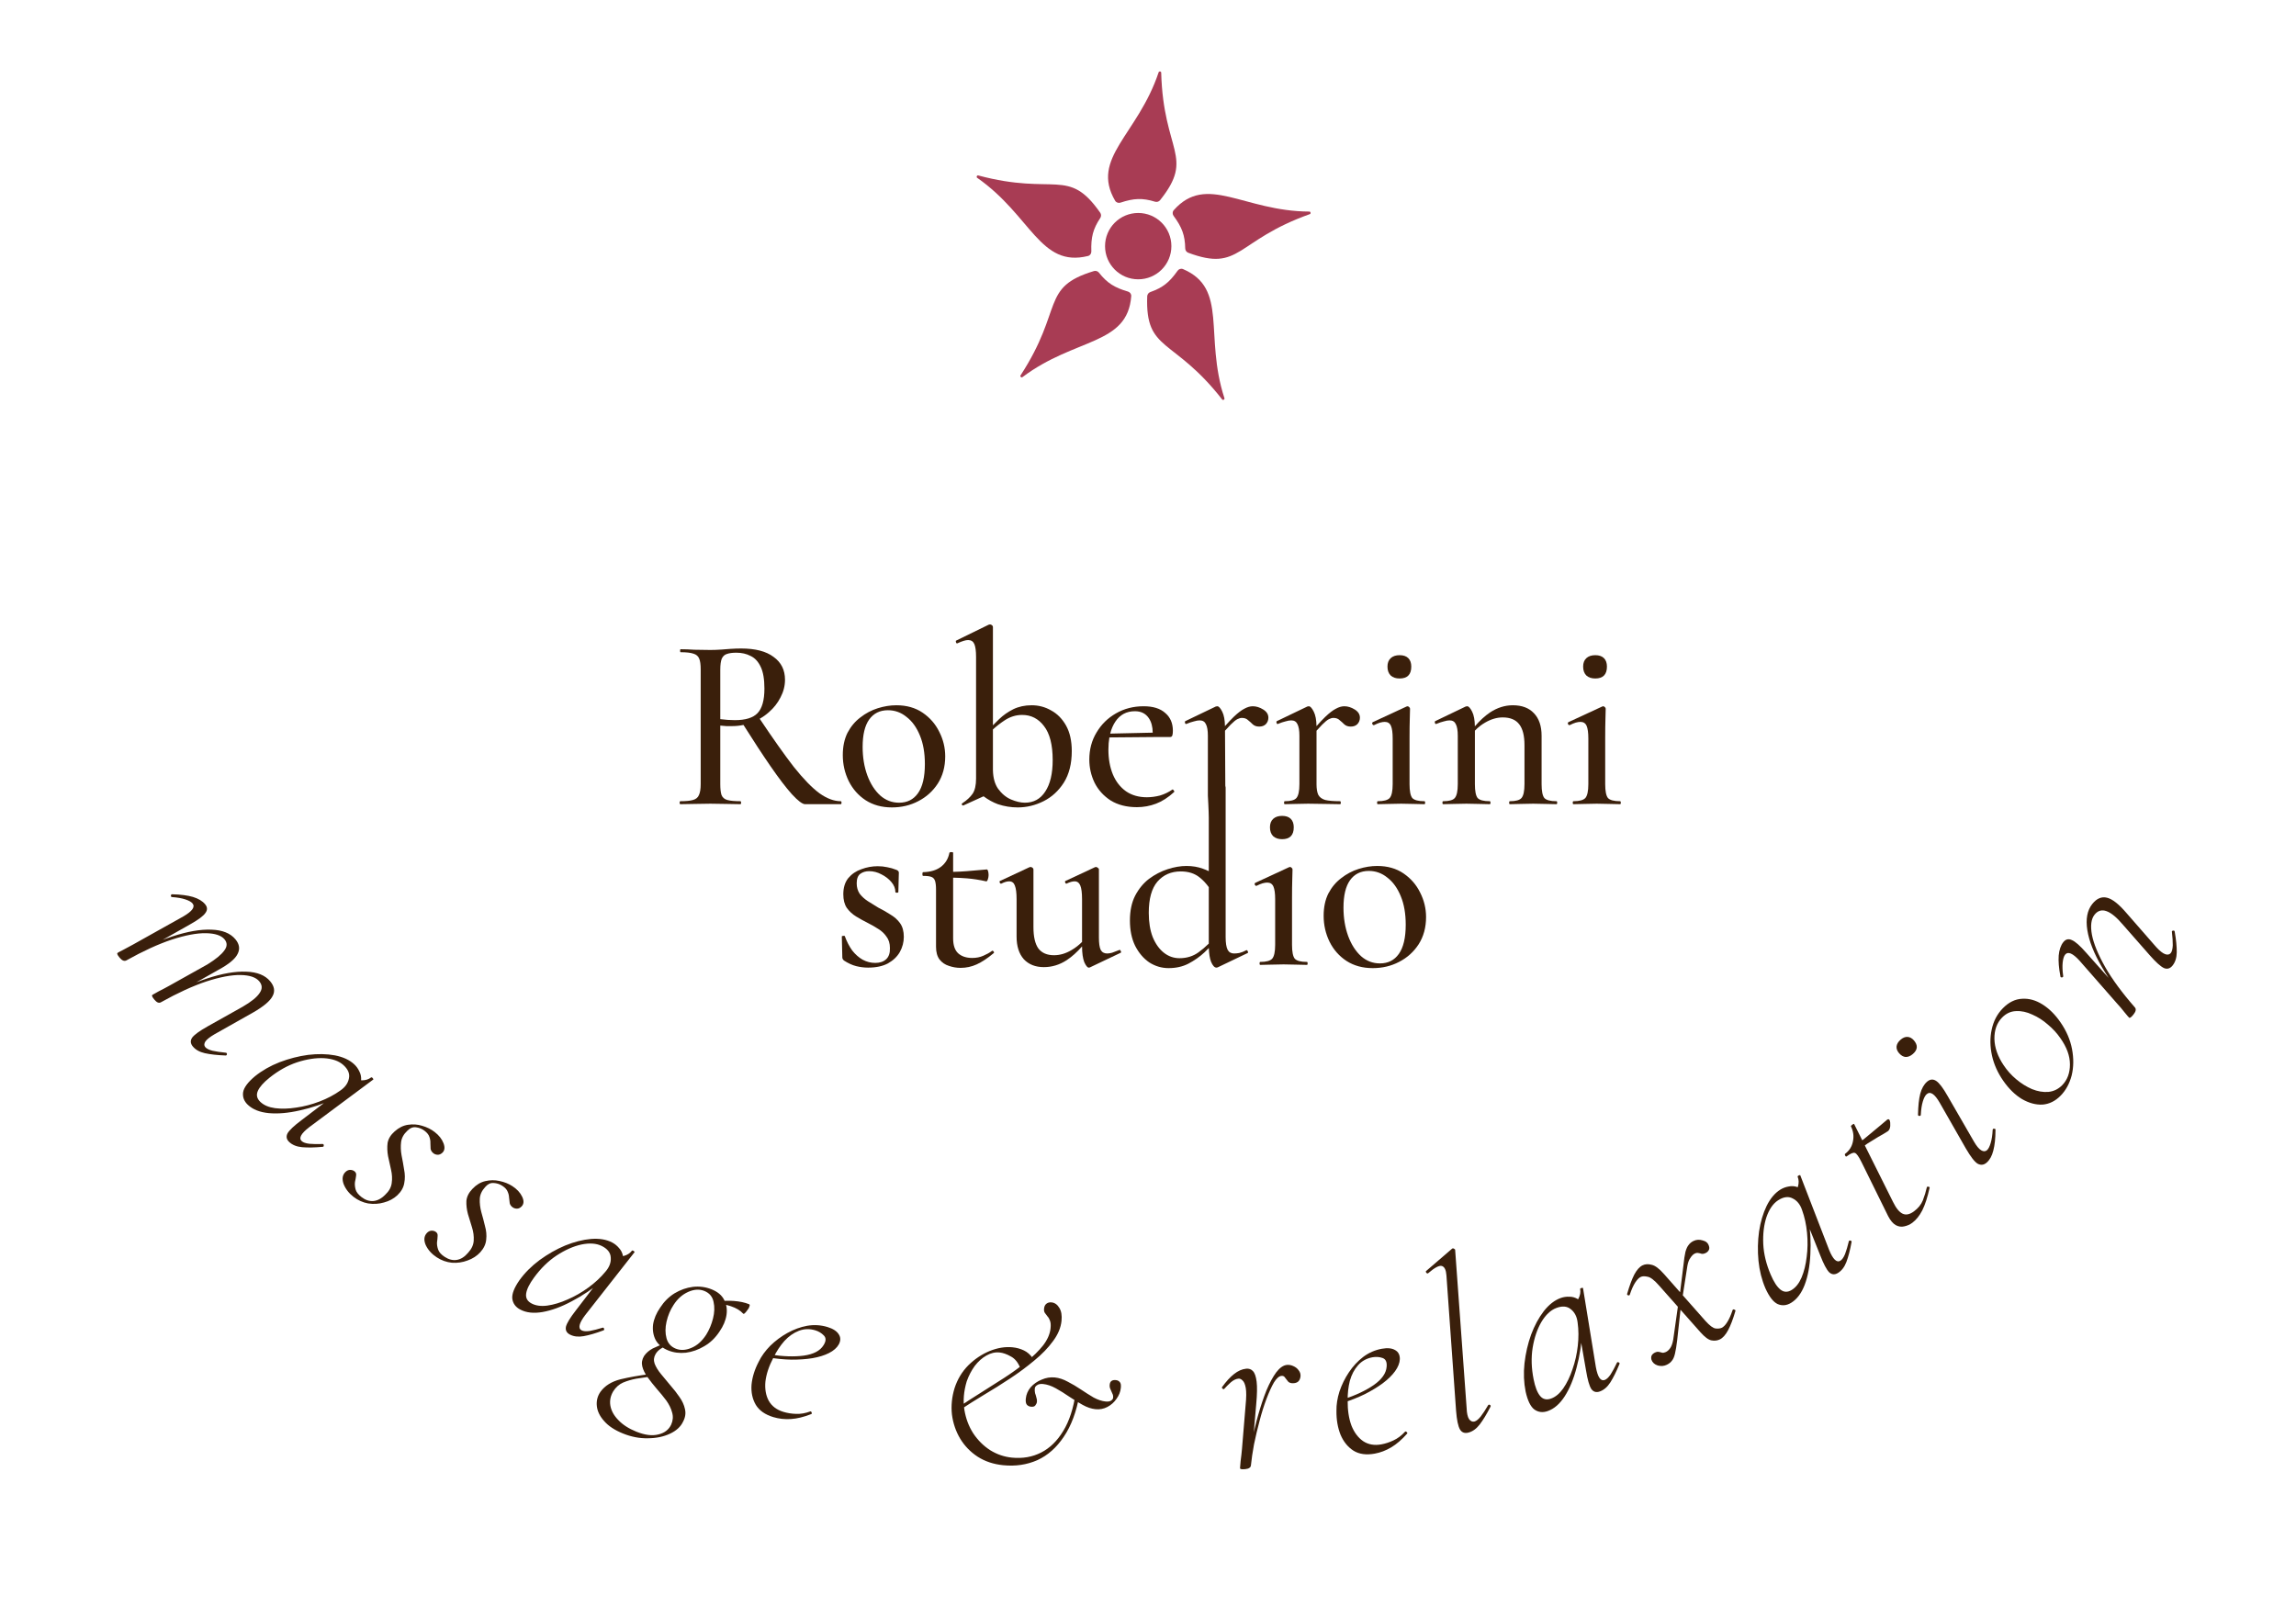<?xml version="1.0" encoding="UTF-8"?>
<svg xmlns="http://www.w3.org/2000/svg" width="500" height="350" viewBox="0 0 500 350" fill="none">
  <path fill-rule="evenodd" clip-rule="evenodd" d="M272.813 153.82C273.569 153.82 274.325 154.055 275.081 154.522C275.837 154.99 276.215 155.585 276.215 156.305C276.215 156.845 276.035 157.312 275.675 157.708C275.315 158.068 274.829 158.248 274.217 158.248C273.641 158.248 273.173 158.086 272.813 157.763C272.489 157.439 272.147 157.133 271.787 156.845C271.463 156.521 271.013 156.358 270.438 156.358C270.149 156.358 269.825 156.448 269.465 156.628C269.105 156.808 268.619 157.204 268.007 157.816C267.673 158.15 267.261 158.594 266.77 159.146L266.836 171.106C266.869 171.241 266.896 171.384 266.908 171.54V204.103C266.908 205.362 267.052 206.28 267.34 206.856C267.628 207.396 268.096 207.666 268.744 207.666C269.068 207.666 269.446 207.631 269.878 207.559C270.346 207.451 270.85 207.253 271.39 206.965C271.534 206.893 271.642 206.965 271.714 207.181C271.822 207.361 271.822 207.487 271.714 207.559L265.288 210.637C265.144 210.709 265.018 210.744 264.91 210.744C264.478 210.744 264.082 210.312 263.722 209.448C263.447 208.716 263.29 207.724 263.248 206.474C262.934 206.792 262.607 207.119 262.264 207.45C261.256 208.386 260.104 209.196 258.808 209.88C257.548 210.528 256.108 210.852 254.488 210.853C252.976 210.853 251.571 210.438 250.275 209.61C249.016 208.746 247.99 207.54 247.198 205.992C246.442 204.444 246.063 202.608 246.063 200.484C246.063 198.36 246.442 196.56 247.198 195.084C247.99 193.572 248.998 192.348 250.222 191.412C251.482 190.476 252.832 189.775 254.271 189.307C255.711 188.839 257.08 188.604 258.376 188.604C259.672 188.605 260.86 188.802 261.939 189.198C262.386 189.357 262.818 189.536 263.236 189.735V178.074C263.236 176.778 263.039 173.284 263.039 173.284V160.246C263.039 159.094 262.895 158.248 262.607 157.708C262.355 157.168 261.905 156.898 261.257 156.898C260.897 156.898 260.483 156.97 260.016 157.114C259.548 157.222 259.007 157.402 258.396 157.654C258.252 157.726 258.143 157.672 258.071 157.492C257.999 157.276 258.017 157.133 258.125 157.061L264.768 153.874C264.911 153.838 265.019 153.82 265.091 153.82C265.415 153.82 265.775 154.217 266.171 155.009C266.543 155.754 266.739 156.801 266.761 158.15C267.478 157.336 268.11 156.666 268.655 156.143C269.555 155.279 270.33 154.684 270.978 154.36C271.625 154 272.238 153.82 272.813 153.82ZM257.134 189.792C255.046 189.792 253.354 190.531 252.058 192.007C250.798 193.483 250.168 195.751 250.168 198.811C250.168 200.862 250.456 202.627 251.032 204.103C251.644 205.578 252.454 206.712 253.462 207.504C254.47 208.296 255.604 208.692 256.864 208.692C258.448 208.692 259.834 208.26 261.021 207.396C261.782 206.843 262.52 206.216 263.236 205.516V193.216C262.641 192.396 261.994 191.704 261.292 191.143C260.212 190.243 258.826 189.792 257.134 189.792Z" fill="#3A1F0B"></path>
  <path fill-rule="evenodd" clip-rule="evenodd" d="M299.915 188.604C302.147 188.604 304.056 189.145 305.64 190.225C307.223 191.305 308.43 192.691 309.258 194.383C310.122 196.075 310.554 197.857 310.554 199.729C310.554 201.996 310.013 203.976 308.934 205.668C307.854 207.324 306.431 208.602 304.667 209.502C302.939 210.402 301.031 210.853 298.943 210.853C296.747 210.853 294.84 210.33 293.22 209.286C291.636 208.242 290.411 206.856 289.547 205.128C288.683 203.364 288.251 201.474 288.251 199.458C288.251 197.586 288.593 195.967 289.277 194.599C289.997 193.231 290.933 192.114 292.085 191.25C293.237 190.35 294.497 189.684 295.865 189.252C297.233 188.82 298.583 188.605 299.915 188.604ZM298.079 189.685C296.315 189.685 294.948 190.368 293.976 191.736C293.04 193.068 292.571 195.049 292.571 197.677C292.571 199.945 292.914 202.015 293.598 203.887C294.282 205.723 295.217 207.181 296.405 208.261C297.593 209.305 298.962 209.826 300.51 209.826C302.274 209.826 303.641 209.142 304.613 207.774C305.621 206.37 306.125 204.246 306.125 201.402C306.125 198.99 305.765 196.92 305.045 195.192C304.325 193.428 303.353 192.079 302.129 191.143C300.941 190.171 299.591 189.685 298.079 189.685Z" fill="#3A1F0B"></path>
  <path d="M207.186 185.58C207.437 185.58 207.563 185.634 207.563 185.742V189.887C208.582 189.865 209.572 189.816 210.534 189.738C211.902 189.63 213.36 189.504 214.908 189.36C215.016 189.361 215.106 189.487 215.178 189.738C215.25 189.99 215.286 190.279 215.286 190.603C215.286 190.89 215.232 191.197 215.124 191.521C215.016 191.844 214.89 191.988 214.746 191.952C213.306 191.628 211.92 191.413 210.588 191.305C209.618 191.226 208.61 191.176 207.563 191.154V204.372C207.563 205.848 207.924 206.928 208.644 207.612C209.4 208.296 210.426 208.639 211.722 208.639C212.622 208.639 213.432 208.476 214.152 208.152C214.908 207.828 215.52 207.486 215.988 207.126C216.132 207.018 216.258 207.055 216.366 207.234C216.51 207.378 216.51 207.504 216.366 207.612C215.034 208.728 213.81 209.538 212.694 210.042C211.578 210.546 210.408 210.799 209.184 210.799C208.32 210.799 207.473 210.654 206.646 210.366C205.818 210.114 205.134 209.646 204.594 208.962C204.09 208.278 203.838 207.36 203.838 206.208V193.734C203.838 192.907 203.766 192.277 203.622 191.845C203.478 191.413 203.208 191.124 202.812 190.98C202.416 190.837 201.822 190.765 201.03 190.765C200.922 190.765 200.868 190.638 200.868 190.387C200.868 190.099 200.922 189.954 201.03 189.954C202.614 189.918 203.892 189.54 204.864 188.82C205.872 188.064 206.502 187.038 206.754 185.742C206.79 185.634 206.934 185.58 207.186 185.58Z" fill="#3A1F0B"></path>
  <path d="M191.154 188.658C191.874 188.658 192.558 188.73 193.206 188.874C193.854 188.982 194.538 189.181 195.258 189.469C195.582 189.613 195.744 189.811 195.744 190.062C195.744 190.71 195.725 191.377 195.689 192.061C195.653 192.744 195.636 193.482 195.636 194.274C195.636 194.382 195.528 194.437 195.312 194.437C195.096 194.436 194.988 194.382 194.988 194.274C194.988 193.518 194.7 192.798 194.124 192.114C193.548 191.43 192.828 190.872 191.964 190.44C191.1 189.972 190.2 189.738 189.264 189.738C188.508 189.738 187.86 189.936 187.32 190.332C186.816 190.728 186.563 191.413 186.563 192.385C186.564 193.249 186.78 194.004 187.212 194.652C187.68 195.264 188.274 195.804 188.994 196.272C189.714 196.74 190.47 197.209 191.262 197.677C192.198 198.145 193.08 198.648 193.908 199.188C194.772 199.692 195.474 200.322 196.014 201.078C196.554 201.834 196.824 202.825 196.824 204.049C196.824 205.201 196.536 206.299 195.96 207.343C195.384 208.351 194.52 209.178 193.368 209.826C192.216 210.438 190.776 210.744 189.048 210.744C188.184 210.744 187.32 210.636 186.456 210.42C185.592 210.204 184.692 209.791 183.756 209.179C183.684 209.107 183.612 209.016 183.54 208.908C183.468 208.8 183.432 208.674 183.432 208.53L183.324 203.994C183.324 203.886 183.414 203.832 183.594 203.832C183.81 203.796 183.936 203.815 183.972 203.887C184.404 205.075 184.944 206.119 185.592 207.019C186.276 207.882 187.032 208.549 187.859 209.017C188.723 209.485 189.642 209.719 190.614 209.719C191.622 209.719 192.414 209.448 192.99 208.908C193.566 208.368 193.836 207.558 193.8 206.479C193.8 205.471 193.548 204.642 193.044 203.994C192.576 203.31 191.982 202.752 191.262 202.32C190.542 201.852 189.786 201.42 188.994 201.024C188.13 200.592 187.284 200.124 186.456 199.62C185.628 199.116 184.944 198.486 184.404 197.73C183.9 196.975 183.648 195.985 183.647 194.761C183.647 193.321 184.008 192.15 184.728 191.25C185.484 190.35 186.438 189.703 187.59 189.307C188.742 188.875 189.93 188.658 191.154 188.658Z" fill="#3A1F0B"></path>
  <path d="M238.662 188.82C238.77 188.82 238.896 188.874 239.04 188.982C239.22 189.09 239.311 189.216 239.311 189.36V204.21C239.311 205.434 239.436 206.316 239.688 206.856C239.976 207.396 240.444 207.666 241.092 207.666C241.416 207.666 241.776 207.612 242.172 207.504C242.604 207.36 243.126 207.162 243.738 206.91C243.882 206.838 243.991 206.91 244.062 207.126C244.17 207.306 244.17 207.432 244.062 207.504L237.366 210.69C237.294 210.726 237.204 210.744 237.096 210.744C236.808 210.744 236.484 210.348 236.124 209.557C235.806 208.744 235.645 207.602 235.639 206.13C234.541 207.377 233.425 208.376 232.29 209.124C230.742 210.132 229.086 210.637 227.322 210.637C225.486 210.637 224.028 210.06 222.948 208.908C221.904 207.72 221.382 206.082 221.382 203.994V195.841C221.382 194.473 221.256 193.482 221.004 192.87C220.788 192.258 220.374 191.952 219.762 191.952C219.294 191.952 218.736 192.115 218.088 192.438C217.944 192.51 217.818 192.438 217.71 192.223C217.638 192.007 217.674 191.881 217.818 191.845L224.19 188.874C224.262 188.838 224.334 188.82 224.406 188.82C224.55 188.82 224.694 188.875 224.838 188.982C224.982 189.09 225.054 189.216 225.054 189.36V201.942C225.054 204.03 225.414 205.578 226.134 206.586C226.89 207.558 228.024 208.044 229.536 208.044C230.832 208.044 232.11 207.666 233.37 206.91C234.209 206.421 234.964 205.831 235.638 205.146V195.841C235.638 194.473 235.512 193.482 235.26 192.87C235.008 192.259 234.594 191.952 234.019 191.952C233.551 191.952 232.974 192.114 232.29 192.438C232.182 192.51 232.074 192.439 231.966 192.223C231.894 192.007 231.93 191.881 232.074 191.845L238.446 188.874C238.518 188.838 238.59 188.82 238.662 188.82Z" fill="#3A1F0B"></path>
  <path d="M280.933 188.82C281.041 188.82 281.149 188.874 281.257 188.982C281.401 189.09 281.473 189.216 281.473 189.36C281.473 189.684 281.455 190.387 281.419 191.467C281.383 192.547 281.364 193.969 281.364 195.732V205.776C281.364 207.288 281.563 208.297 281.959 208.801C282.391 209.269 283.273 209.502 284.604 209.502C284.712 209.502 284.767 209.61 284.767 209.826C284.767 210.042 284.712 210.15 284.604 210.15C283.957 210.15 283.182 210.133 282.282 210.097C281.418 210.061 280.5 210.042 279.528 210.042C278.556 210.042 277.638 210.061 276.774 210.097C275.911 210.133 275.137 210.15 274.453 210.15C274.345 210.15 274.291 210.042 274.291 209.826C274.291 209.61 274.345 209.502 274.453 209.502C275.749 209.502 276.613 209.269 277.045 208.801C277.477 208.297 277.692 207.288 277.692 205.776V195.841C277.692 194.581 277.566 193.662 277.314 193.086C277.062 192.51 276.613 192.223 275.965 192.223C275.677 192.223 275.334 192.277 274.938 192.385C274.579 192.493 274.146 192.673 273.643 192.925C273.499 192.961 273.373 192.888 273.265 192.708C273.193 192.492 273.229 192.348 273.373 192.276L280.717 188.874C280.825 188.838 280.897 188.82 280.933 188.82Z" fill="#3A1F0B"></path>
  <path d="M279.205 177.696C280.033 177.696 280.663 177.913 281.095 178.345C281.527 178.777 281.742 179.389 281.742 180.181C281.742 181.908 280.897 182.772 279.205 182.772C278.377 182.772 277.729 182.556 277.261 182.124C276.793 181.656 276.559 181.008 276.559 180.181C276.559 179.389 276.793 178.777 277.261 178.345C277.729 177.913 278.377 177.696 279.205 177.696Z" fill="#3A1F0B"></path>
  <path fill-rule="evenodd" clip-rule="evenodd" d="M195.2 153.604C197.432 153.604 199.341 154.145 200.925 155.225C202.509 156.305 203.715 157.691 204.543 159.383C205.407 161.075 205.839 162.857 205.839 164.729C205.839 166.996 205.299 168.976 204.219 170.668C203.139 172.324 201.716 173.602 199.952 174.502C198.224 175.402 196.316 175.853 194.229 175.853C192.033 175.853 190.125 175.33 188.505 174.286C186.921 173.242 185.696 171.856 184.832 170.128C183.968 168.364 183.536 166.474 183.536 164.458C183.536 162.586 183.879 160.967 184.562 159.599C185.282 158.231 186.218 157.114 187.37 156.25C188.522 155.35 189.782 154.684 191.15 154.252C192.518 153.82 193.868 153.605 195.2 153.604ZM193.364 154.685C191.6 154.685 190.233 155.368 189.261 156.736C188.325 158.068 187.856 160.049 187.856 162.677C187.856 164.945 188.199 167.015 188.883 168.887C189.567 170.723 190.503 172.181 191.69 173.261C192.878 174.305 194.247 174.826 195.795 174.826C197.559 174.826 198.927 174.142 199.898 172.774C200.906 171.37 201.41 169.246 201.41 166.402C201.41 163.99 201.05 161.92 200.33 160.192C199.61 158.428 198.638 157.079 197.414 156.143C196.226 155.171 194.876 154.685 193.364 154.685Z" fill="#3A1F0B"></path>
  <path fill-rule="evenodd" clip-rule="evenodd" d="M215.581 136C215.725 136 215.87 136.054 216.014 136.162C216.157 136.27 216.229 136.396 216.229 136.54V157.967C216.66 157.526 217.109 157.079 217.579 156.628C218.479 155.764 219.505 155.045 220.657 154.469C221.845 153.893 223.177 153.604 224.653 153.604C226.201 153.605 227.623 153.982 228.919 154.738C230.251 155.458 231.331 156.556 232.159 158.032C232.987 159.508 233.401 161.363 233.401 163.595C233.401 166.331 232.825 168.616 231.673 170.452C230.521 172.252 229.045 173.602 227.245 174.502C225.445 175.402 223.573 175.853 221.629 175.853C220.153 175.853 218.713 175.618 217.31 175.15C216.236 174.755 215.196 174.179 214.188 173.429L209.803 175.42C209.659 175.456 209.551 175.402 209.479 175.259C209.408 175.115 209.443 175.007 209.587 174.935C210.559 174.287 211.297 173.603 211.801 172.883C212.305 172.127 212.558 171.028 212.558 169.588V143.074C212.558 141.779 212.432 140.843 212.18 140.267C211.928 139.691 211.477 139.402 210.829 139.402C210.289 139.402 209.515 139.637 208.507 140.104C208.363 140.176 208.256 140.104 208.184 139.889C208.112 139.673 208.129 139.547 208.237 139.511L215.312 136.055C215.419 136.019 215.509 136 215.581 136ZM222.602 155.71C221.234 155.71 219.956 156.107 218.768 156.898C217.879 157.482 217.033 158.14 216.229 158.873V167.482L216.233 167.815C216.278 169.461 216.654 170.79 217.363 171.803C218.155 172.882 219.091 173.656 220.171 174.124C221.287 174.592 222.295 174.826 223.195 174.826C225.103 174.826 226.579 174.016 227.623 172.396C228.703 170.776 229.243 168.49 229.243 165.538C229.243 162.226 228.613 159.761 227.354 158.141C226.13 156.521 224.545 155.71 222.602 155.71Z" fill="#3A1F0B"></path>
  <path fill-rule="evenodd" clip-rule="evenodd" d="M249.046 153.82C251.098 153.82 252.664 154.306 253.744 155.278C254.86 156.214 255.418 157.51 255.418 159.166C255.418 159.562 255.383 159.887 255.311 160.139C255.239 160.391 255.076 160.517 254.824 160.517H252.232L241.591 160.61C241.449 161.423 241.378 162.31 241.378 163.271C241.378 165.286 241.703 167.086 242.351 168.67C242.999 170.218 243.952 171.443 245.212 172.343C246.472 173.207 247.984 173.639 249.748 173.639C250.684 173.639 251.638 173.513 252.61 173.261C253.582 172.973 254.483 172.541 255.311 171.965C255.383 171.893 255.472 171.946 255.58 172.126C255.724 172.27 255.76 172.396 255.688 172.504C254.393 173.692 253.078 174.538 251.746 175.042C250.414 175.546 249.028 175.799 247.588 175.799C245.356 175.799 243.448 175.313 241.864 174.341C240.316 173.333 239.146 172.036 238.354 170.452C237.599 168.868 237.22 167.195 237.22 165.431C237.22 163.235 237.742 161.272 238.786 159.544C239.83 157.78 241.234 156.395 242.998 155.387C244.798 154.343 246.814 153.82 249.046 153.82ZM247.156 154.9C245.32 154.9 243.898 155.656 242.89 157.168C242.394 157.911 242.021 158.781 241.77 159.776L251.026 159.57C251.016 158.281 250.734 157.229 250.18 156.412C249.496 155.404 248.488 154.9 247.156 154.9Z" fill="#3A1F0B"></path>
  <path fill-rule="evenodd" clip-rule="evenodd" d="M161.392 141.238C164.488 141.238 166.846 141.85 168.466 143.074C170.122 144.262 170.95 145.918 170.95 148.042C170.95 149.374 170.625 150.652 169.978 151.876C169.366 153.1 168.519 154.18 167.439 155.116C166.834 155.659 166.167 156.133 165.44 156.543C168.348 160.892 170.814 164.376 172.84 166.996C174.964 169.66 176.836 171.586 178.456 172.774C180.076 173.926 181.624 174.502 183.1 174.502C183.208 174.502 183.262 174.61 183.262 174.826C183.262 175.042 183.208 175.15 183.1 175.15H175.324C174.748 175.15 173.794 174.43 172.462 172.99C171.166 171.55 169.6 169.498 167.764 166.834C166.021 164.306 164.07 161.323 161.906 157.888C161.121 158.054 160.32 158.141 159.502 158.141H158.152C157.684 158.105 157.251 158.068 156.855 158.032V170.776C156.855 171.82 156.946 172.612 157.126 173.152C157.342 173.692 157.756 174.052 158.368 174.232C159.016 174.412 159.97 174.502 161.229 174.502C161.337 174.502 161.392 174.61 161.392 174.826C161.392 175.042 161.337 175.15 161.229 175.15C160.33 175.15 159.34 175.133 158.26 175.097C157.18 175.061 155.992 175.042 154.696 175.042C153.472 175.042 152.302 175.061 151.186 175.097C150.07 175.133 149.062 175.15 148.162 175.15C148.054 175.15 148 175.042 148 174.826C148 174.61 148.054 174.502 148.162 174.502C149.386 174.502 150.304 174.412 150.916 174.232C151.564 174.052 151.996 173.692 152.212 173.152C152.464 172.612 152.59 171.82 152.59 170.776V145.774C152.59 144.73 152.482 143.956 152.266 143.452C152.05 142.912 151.635 142.552 151.023 142.372C150.411 142.156 149.475 142.049 148.216 142.049C148.144 142.049 148.107 141.94 148.107 141.725C148.107 141.509 148.144 141.4 148.216 141.4C149.116 141.4 150.106 141.437 151.186 141.509C152.302 141.545 153.472 141.562 154.696 141.562C155.425 141.562 156.235 141.532 157.126 141.472L158.962 141.329C159.853 141.268 160.663 141.238 161.392 141.238ZM160.366 142.156C159.502 142.156 158.817 142.247 158.313 142.427C157.81 142.571 157.432 142.912 157.18 143.452C156.964 143.992 156.855 144.803 156.855 145.883V156.628C157.359 156.664 157.9 156.718 158.476 156.79C159.088 156.826 159.61 156.845 160.042 156.845C162.346 156.845 163.984 156.34 164.956 155.332C165.964 154.288 166.468 152.506 166.468 149.986C166.468 147.934 166.198 146.35 165.658 145.234C165.118 144.083 164.38 143.29 163.444 142.858C162.544 142.39 161.518 142.156 160.366 142.156Z" fill="#3A1F0B"></path>
  <path d="M292.747 153.82C293.503 153.82 294.259 154.055 295.015 154.522C295.771 154.99 296.148 155.585 296.148 156.305C296.148 156.845 295.968 157.312 295.608 157.708C295.248 158.068 294.763 158.248 294.151 158.248C293.576 158.248 293.107 158.087 292.747 157.763C292.423 157.439 292.081 157.133 291.721 156.845C291.397 156.521 290.947 156.358 290.371 156.358C290.083 156.358 289.758 156.448 289.398 156.628C289.038 156.808 288.552 157.205 287.94 157.816C287.605 158.151 287.193 158.597 286.699 159.151V170.776C286.699 171.784 286.825 172.559 287.077 173.099C287.365 173.638 287.869 174.016 288.589 174.232C289.345 174.412 290.425 174.502 291.829 174.502C291.937 174.502 291.991 174.61 291.991 174.826C291.991 175.042 291.937 175.15 291.829 175.15C290.893 175.15 289.831 175.133 288.643 175.097C287.455 175.061 286.195 175.042 284.863 175.042C283.891 175.042 282.955 175.061 282.055 175.097C281.191 175.133 280.435 175.15 279.787 175.15C279.679 175.15 279.625 175.042 279.625 174.826C279.625 174.61 279.679 174.502 279.787 174.502C281.083 174.502 281.929 174.269 282.325 173.801C282.757 173.297 282.973 172.288 282.973 170.776V160.246C282.973 159.094 282.829 158.248 282.541 157.708C282.289 157.168 281.838 156.898 281.19 156.898C280.831 156.898 280.417 156.97 279.949 157.114C279.481 157.222 278.941 157.402 278.329 157.654C278.185 157.726 278.077 157.672 278.005 157.492C277.933 157.276 277.951 157.133 278.059 157.061L284.701 153.874C284.845 153.838 284.952 153.82 285.024 153.82C285.348 153.82 285.708 154.217 286.104 155.009C286.477 155.754 286.672 156.801 286.694 158.15C287.412 157.336 288.043 156.666 288.589 156.143C289.489 155.279 290.263 154.684 290.911 154.36C291.559 154 292.171 153.82 292.747 153.82Z" fill="#3A1F0B"></path>
  <path d="M306.524 153.82C306.632 153.82 306.741 153.874 306.849 153.982C306.993 154.09 307.064 154.216 307.064 154.36C307.064 154.684 307.047 155.387 307.011 156.467C306.975 157.547 306.956 158.969 306.956 160.732V170.776C306.956 172.288 307.155 173.297 307.551 173.801C307.983 174.269 308.865 174.502 310.196 174.502C310.304 174.502 310.358 174.61 310.358 174.826C310.358 175.042 310.304 175.15 310.196 175.15C309.548 175.15 308.774 175.133 307.874 175.097C307.01 175.061 306.092 175.042 305.12 175.042C304.148 175.042 303.23 175.061 302.366 175.097C301.503 175.133 300.729 175.15 300.045 175.15C299.937 175.15 299.883 175.042 299.883 174.826C299.883 174.61 299.937 174.502 300.045 174.502C301.341 174.502 302.205 174.269 302.637 173.801C303.069 173.297 303.284 172.288 303.284 170.776V160.841C303.284 159.581 303.158 158.662 302.906 158.086C302.654 157.51 302.204 157.223 301.557 157.223C301.269 157.223 300.926 157.277 300.53 157.385C300.17 157.493 299.738 157.673 299.234 157.925C299.09 157.961 298.964 157.888 298.856 157.708C298.785 157.492 298.821 157.348 298.965 157.276L306.309 153.874C306.416 153.838 306.488 153.82 306.524 153.82Z" fill="#3A1F0B"></path>
  <path d="M329.449 153.604C331.429 153.605 332.959 154.18 334.039 155.332C335.155 156.484 335.713 158.122 335.713 160.246V170.776C335.713 172.288 335.912 173.297 336.308 173.801C336.74 174.268 337.622 174.502 338.953 174.502C339.061 174.502 339.115 174.61 339.115 174.826C339.115 175.042 339.061 175.15 338.953 175.15C338.269 175.15 337.495 175.133 336.631 175.097C335.767 175.061 334.849 175.042 333.877 175.042C332.905 175.042 331.969 175.061 331.069 175.097C330.205 175.133 329.449 175.15 328.801 175.15C328.693 175.15 328.64 175.042 328.64 174.826C328.64 174.611 328.693 174.502 328.801 174.502C330.096 174.502 330.943 174.269 331.339 173.801C331.771 173.297 331.987 172.288 331.987 170.776V162.299C331.987 160.247 331.609 158.735 330.854 157.763C330.098 156.755 328.891 156.25 327.235 156.25C325.975 156.25 324.697 156.629 323.401 157.385C322.588 157.849 321.851 158.434 321.188 159.139V170.776C321.188 172.288 321.385 173.297 321.781 173.801C322.213 174.269 323.095 174.502 324.427 174.502C324.535 174.502 324.589 174.61 324.589 174.826C324.589 175.042 324.535 175.15 324.427 175.15C323.743 175.15 322.969 175.133 322.105 175.097C321.242 175.061 320.323 175.042 319.352 175.042C318.38 175.042 317.443 175.061 316.543 175.097C315.679 175.133 314.923 175.15 314.275 175.15C314.167 175.15 314.113 175.042 314.113 174.826C314.113 174.61 314.167 174.502 314.275 174.502C315.571 174.502 316.417 174.269 316.813 173.801C317.245 173.297 317.461 172.288 317.461 170.776V160.246C317.461 159.094 317.317 158.248 317.029 157.708C316.777 157.168 316.327 156.898 315.679 156.898C315.319 156.898 314.905 156.97 314.438 157.114C313.97 157.222 313.429 157.402 312.817 157.654C312.673 157.726 312.565 157.672 312.493 157.492C312.421 157.276 312.439 157.133 312.547 157.061L319.189 153.874C319.333 153.838 319.441 153.82 319.513 153.82C319.837 153.82 320.197 154.217 320.593 155.009C320.969 155.762 321.164 156.823 321.183 158.194C322.263 156.933 323.363 155.924 324.481 155.17C326.065 154.126 327.721 153.604 329.449 153.604Z" fill="#3A1F0B"></path>
  <path d="M349.134 153.82C349.242 153.82 349.35 153.874 349.458 153.982C349.602 154.09 349.674 154.216 349.674 154.36C349.674 154.684 349.656 155.387 349.62 156.467C349.584 157.547 349.565 158.969 349.565 160.732V170.776C349.565 172.288 349.764 173.297 350.16 173.801C350.592 174.269 351.474 174.502 352.806 174.502C352.914 174.502 352.968 174.61 352.968 174.826C352.968 175.042 352.914 175.15 352.806 175.15C352.158 175.15 351.383 175.133 350.483 175.097C349.62 175.061 348.701 175.042 347.729 175.042C346.758 175.042 345.839 175.061 344.976 175.097C344.112 175.133 343.338 175.15 342.654 175.15C342.546 175.15 342.492 175.042 342.492 174.826C342.492 174.61 342.546 174.502 342.654 174.502C343.95 174.502 344.814 174.269 345.246 173.801C345.678 173.297 345.894 172.288 345.894 170.776V160.841C345.894 159.581 345.768 158.662 345.516 158.086C345.264 157.51 344.814 157.223 344.166 157.223C343.878 157.223 343.536 157.277 343.14 157.385C342.78 157.493 342.348 157.673 341.844 157.925C341.7 157.961 341.574 157.888 341.466 157.708C341.394 157.492 341.43 157.348 341.574 157.276L348.918 153.874C349.026 153.838 349.098 153.82 349.134 153.82Z" fill="#3A1F0B"></path>
  <path d="M304.797 142.696C305.625 142.696 306.255 142.913 306.687 143.345C307.118 143.777 307.334 144.389 307.334 145.181C307.334 146.908 306.489 147.772 304.797 147.772C303.969 147.772 303.321 147.556 302.853 147.124C302.385 146.656 302.15 146.008 302.15 145.181C302.15 144.389 302.385 143.777 302.853 143.345C303.321 142.913 303.969 142.696 304.797 142.696Z" fill="#3A1F0B"></path>
  <path d="M347.406 142.696C348.234 142.696 348.864 142.913 349.296 143.345C349.728 143.777 349.943 144.389 349.943 145.181C349.943 146.908 349.098 147.772 347.406 147.772C346.578 147.772 345.93 147.556 345.462 147.124C344.994 146.656 344.76 146.008 344.76 145.181C344.76 144.389 344.994 143.777 345.462 143.345C345.93 142.913 346.578 142.696 347.406 142.696Z" fill="#3A1F0B"></path>
  <path d="M41.982 227.907C41.454 227.269 41.413 226.626 41.857 225.977C42.352 225.334 43.477 224.519 45.232 223.534L52.844 219.264C54.71 218.187 55.941 217.191 56.539 216.275C57.159 215.388 57.137 214.542 56.471 213.738C55.736 212.85 54.373 212.39 52.382 212.356C50.391 212.322 47.905 212.791 44.925 213.763C41.994 214.74 38.708 216.246 35.065 218.281L34.762 217.831C38.438 215.722 41.897 214.143 45.141 213.093C48.412 212.02 51.233 211.532 53.602 211.627C55.998 211.699 57.747 212.401 58.849 213.732C59.768 214.841 59.935 215.918 59.351 216.962C58.817 218.011 57.428 219.184 55.184 220.482L46.678 225.281C45.704 225.854 45.055 226.368 44.731 226.823C44.43 227.306 44.417 227.714 44.692 228.047C44.968 228.38 45.492 228.646 46.266 228.847C47.068 229.025 48.026 229.166 49.141 229.271C49.344 229.29 49.436 229.401 49.416 229.604C49.397 229.806 49.286 229.898 49.084 229.879C47.3 229.814 45.807 229.648 44.605 229.381C43.453 229.119 42.579 228.628 41.982 227.907ZM26.045 208.573C25.747 208.212 25.579 207.954 25.543 207.797C25.502 207.691 25.523 207.603 25.606 207.534C25.689 207.465 26.093 207.248 26.818 206.881C27.57 206.492 28.298 206.1 29 205.706L39.971 199.567C41.892 198.444 42.543 197.508 41.923 196.759C41.647 196.426 41.125 196.134 40.356 195.883C39.587 195.631 38.631 195.465 37.488 195.383C37.309 195.391 37.217 195.28 37.213 195.05C37.26 194.824 37.37 194.732 37.546 194.774C39.357 194.817 40.847 195.009 42.017 195.349C43.21 195.717 44.093 196.247 44.667 196.941C45.195 197.578 45.212 198.219 44.716 198.863C44.272 199.511 43.172 200.328 41.417 201.314L27.523 209.172C27.066 209.41 26.573 209.211 26.045 208.573ZM33.621 217.723C33.323 217.363 33.155 217.104 33.119 216.947C33.078 216.841 33.099 216.754 33.182 216.685C33.265 216.616 33.711 216.364 34.519 215.929C35.378 215.498 36.158 215.086 36.86 214.692L45.199 210.03C47.019 208.898 48.239 207.888 48.859 207C49.503 206.14 49.515 205.336 48.895 204.587C48.183 203.727 46.832 203.281 44.84 203.247C42.849 203.213 40.363 203.682 37.383 204.654C34.453 205.631 31.166 207.137 27.523 209.172L27.186 208.68C30.861 206.572 34.321 204.992 37.565 203.943C40.836 202.87 43.656 202.381 46.025 202.476C48.422 202.548 50.171 203.25 51.273 204.581C52.146 205.635 52.301 206.698 51.74 207.77C51.23 208.847 49.829 210.006 47.539 211.248L35.065 218.281C34.63 218.547 34.149 218.361 33.621 217.723Z" fill="#3A1F0B"></path>
  <path d="M53.994 240.645C53.151 239.86 52.8 238.942 52.941 237.893C53.109 236.868 53.972 235.704 55.53 234.401C57.09 233.148 58.876 232.13 60.886 231.346C62.947 230.559 65.016 230.028 67.095 229.75C69.2 229.497 71.138 229.531 72.906 229.85C74.701 230.194 76.113 230.845 77.14 231.802C77.614 232.243 77.989 232.765 78.265 233.367C78.566 233.942 78.69 234.574 78.638 235.264C78.586 235.953 78.292 236.639 77.756 237.32L77.175 234.933C77.513 235.151 78.065 235.271 78.83 235.295C79.62 235.293 80.287 235.078 80.832 234.651C80.959 234.621 81.076 234.681 81.183 234.83C81.316 235.003 81.345 235.104 81.27 235.132L67.31 245.522C65.55 246.884 65.012 247.884 65.697 248.522C66.013 248.816 66.567 249.013 67.361 249.112C68.178 249.185 69.147 249.202 70.266 249.162C70.419 249.157 70.499 249.256 70.506 249.459C70.513 249.663 70.44 249.767 70.288 249.773C68.511 249.937 67.009 249.965 65.782 249.856C64.607 249.745 63.676 249.37 62.992 248.732C62.386 248.168 62.261 247.535 62.619 246.835C63.027 246.133 64.037 245.18 65.65 243.976L71.752 239.328L73.01 239.246C70.377 240.434 67.797 241.302 65.269 241.85C62.768 242.423 60.521 242.617 58.527 242.433C56.585 242.247 55.074 241.651 53.994 240.645ZM56.722 240.013C57.486 240.725 58.546 241.171 59.903 241.353C61.31 241.532 62.85 241.49 64.522 241.227C66.22 240.989 67.911 240.547 69.594 239.901C71.278 239.256 72.778 238.464 74.095 237.526C75.165 236.8 75.796 235.912 75.988 234.861C76.206 233.834 75.789 232.856 74.737 231.925C73.765 231.068 72.372 230.582 70.559 230.468C68.773 230.379 66.822 230.677 64.707 231.363C62.643 232.048 60.644 233.163 58.712 234.708C57.375 235.775 56.517 236.748 56.141 237.627C55.765 238.506 55.958 239.302 56.722 240.013Z" fill="#3A1F0B"></path>
  <path d="M76.988 260.672C75.962 259.88 75.237 258.934 74.812 257.834C74.439 256.727 74.584 255.861 75.247 255.236C75.568 254.938 75.909 254.792 76.269 254.797C76.629 254.802 76.937 254.903 77.194 255.101C77.507 255.343 77.625 255.661 77.548 256.056C77.499 256.473 77.417 256.933 77.302 257.435C77.238 257.931 77.281 258.465 77.431 259.036C77.582 259.607 78.013 260.167 78.726 260.717C79.553 261.355 80.398 261.643 81.263 261.583C82.179 261.516 83.056 261.057 83.896 260.204C84.72 259.431 85.189 258.587 85.302 257.674C85.438 256.733 85.39 255.764 85.158 254.767C84.927 253.77 84.71 252.784 84.507 251.809C84.327 250.806 84.293 249.848 84.406 248.935C84.57 248.015 85.078 247.18 85.931 246.428C86.828 245.62 87.792 245.136 88.824 244.977C89.906 244.812 90.942 244.884 91.932 245.193C92.972 245.495 93.876 245.943 94.646 246.537C95.587 247.262 96.231 248.078 96.578 248.982C96.926 249.887 96.848 250.577 96.345 251.053C96.002 251.38 95.636 251.529 95.248 251.502C94.91 251.469 94.627 251.364 94.399 251.188C94.057 250.925 93.849 250.605 93.775 250.229C93.751 249.847 93.735 249.426 93.727 248.965C93.748 248.526 93.678 248.086 93.518 247.644C93.381 247.175 93.027 246.72 92.457 246.28C91.915 245.862 91.292 245.609 90.588 245.52C89.934 245.425 89.311 245.672 88.72 246.261C87.918 247.006 87.46 247.835 87.347 248.748C87.234 249.661 87.267 250.619 87.448 251.623C87.657 252.648 87.841 253.677 88 254.709C88.209 255.734 88.221 256.721 88.035 257.669C87.878 258.638 87.376 259.524 86.53 260.327C85.728 261.072 84.755 261.595 83.614 261.896C82.5 262.219 81.355 262.29 80.176 262.108C79.02 261.898 77.957 261.419 76.988 260.672Z" fill="#3A1F0B"></path>
  <path d="M95.112 273.841C94.025 273.134 93.227 272.249 92.716 271.186C92.255 270.113 92.33 269.238 92.942 268.563C93.238 268.24 93.566 268.067 93.925 268.043C94.284 268.019 94.599 268.095 94.871 268.272C95.203 268.488 95.346 268.796 95.3 269.196C95.285 269.615 95.24 270.08 95.166 270.59C95.141 271.09 95.227 271.618 95.423 272.175C95.619 272.732 96.094 273.256 96.848 273.747C97.723 274.317 98.589 274.537 99.446 274.408C100.354 274.268 101.191 273.74 101.96 272.822C102.72 271.985 103.12 271.107 103.16 270.188C103.219 269.239 103.094 268.277 102.784 267.302C102.473 266.326 102.178 265.361 101.898 264.406C101.638 263.42 101.527 262.468 101.567 261.549C101.657 260.619 102.097 259.745 102.887 258.928C103.716 258.05 104.638 257.491 105.654 257.25C106.72 256.999 107.758 256.987 108.769 257.216C109.83 257.434 110.768 257.808 111.582 258.339C112.578 258.987 113.285 259.748 113.704 260.622C114.123 261.496 114.101 262.19 113.637 262.705C113.321 263.057 112.969 263.236 112.58 263.24C112.24 263.234 111.95 263.152 111.708 262.995C111.346 262.76 111.113 262.458 111.009 262.089C110.955 261.71 110.906 261.292 110.861 260.833C110.846 260.394 110.741 259.96 110.547 259.533C110.372 259.076 109.983 258.651 109.38 258.258C108.806 257.885 108.165 257.682 107.456 257.65C106.796 257.607 106.196 257.903 105.653 258.538C104.913 259.345 104.523 260.208 104.483 261.127C104.444 262.046 104.554 262.999 104.814 263.984C105.105 264.99 105.37 266 105.611 267.016C105.902 268.021 105.992 269.004 105.883 269.964C105.804 270.943 105.375 271.866 104.595 272.734C103.855 273.541 102.928 274.14 101.814 274.532C100.73 274.943 99.594 275.105 98.405 275.018C97.235 274.901 96.137 274.509 95.112 273.841Z" fill="#3A1F0B"></path>
  <path d="M113.301 285.222C112.281 284.686 111.702 283.893 111.562 282.843C111.455 281.81 111.982 280.46 113.143 278.794C114.32 277.175 115.775 275.724 117.508 274.439C119.29 273.139 121.148 272.082 123.081 271.269C125.046 270.472 126.923 269.995 128.714 269.839C130.537 269.699 132.069 269.956 133.312 270.61C133.885 270.911 134.384 271.316 134.808 271.824C135.25 272.3 135.536 272.878 135.667 273.557C135.797 274.236 135.694 274.974 135.355 275.772L134.168 273.622C134.552 273.743 135.116 273.714 135.86 273.536C136.621 273.327 137.209 272.944 137.623 272.389C137.737 272.327 137.865 272.354 138.008 272.469C138.182 272.602 138.237 272.692 138.171 272.739L127.431 286.431C126.09 288.207 125.833 289.312 126.662 289.748C127.044 289.949 127.631 289.994 128.422 289.881C129.23 289.737 130.169 289.498 131.239 289.166C131.385 289.121 131.488 289.195 131.548 289.39C131.609 289.584 131.566 289.704 131.42 289.749C129.749 290.375 128.307 290.796 127.095 291.013C125.931 291.215 124.935 291.097 124.107 290.662C123.374 290.276 123.088 289.699 123.249 288.929C123.458 288.144 124.183 286.96 125.423 285.375L130.09 279.287L131.282 278.877C129.054 280.715 126.792 282.231 124.497 283.423C122.234 284.633 120.117 285.411 118.145 285.756C116.222 286.087 114.607 285.909 113.301 285.222ZM115.768 283.896C116.692 284.382 117.832 284.534 119.188 284.353C120.593 284.156 122.068 283.712 123.612 283.019C125.188 282.343 126.703 281.472 128.158 280.407C129.613 279.342 130.853 278.184 131.877 276.933C132.719 275.952 133.094 274.929 133.003 273.864C132.944 272.816 132.285 271.981 131.026 271.36C129.862 270.788 128.391 270.685 126.612 271.051C124.865 271.434 123.061 272.234 121.2 273.452C119.388 274.655 117.753 276.256 116.294 278.255C115.284 279.635 114.712 280.798 114.58 281.746C114.448 282.693 114.844 283.41 115.768 283.896Z" fill="#3A1F0B"></path>
  <path d="M135.657 312.207C133.855 311.479 132.491 310.578 131.566 309.505C130.627 308.465 130.096 307.377 129.973 306.24C129.85 305.103 130.114 304.065 130.766 303.125C131.727 301.804 133.181 300.897 135.128 300.403C137.062 299.942 139.196 299.562 141.53 299.263L141.718 299.805C140.682 299.968 139.628 300.125 138.558 300.275C137.508 300.471 136.537 300.759 135.647 301.137C134.79 301.528 134.089 302.157 133.544 303.024C132.946 304.025 132.738 305.067 132.921 306.151C133.125 307.281 133.709 308.333 134.675 309.306C135.627 310.312 136.921 311.145 138.557 311.806C140.426 312.562 142.033 312.765 143.378 312.415C144.709 312.099 145.638 311.387 146.163 310.279C146.561 309.392 146.627 308.506 146.363 307.623C146.132 306.753 145.708 305.882 145.089 305.011C144.457 304.173 143.768 303.332 143.022 302.487C142.31 301.655 141.654 300.827 141.056 300.003C140.457 299.178 140.062 298.378 139.871 297.602C139.68 296.826 139.813 296.064 140.27 295.317C140.734 294.65 141.361 294.108 142.151 293.689C142.975 293.285 143.953 292.884 145.084 292.487L145.473 293.11C144.978 293.181 144.469 293.384 143.946 293.716C143.424 294.048 143.028 294.451 142.759 294.925C142.375 295.585 142.309 296.277 142.561 297C142.845 297.736 143.301 298.483 143.926 299.241C144.572 300.046 145.251 300.864 145.963 301.695C146.709 302.54 147.374 303.392 147.96 304.249C148.578 305.121 148.979 306.001 149.163 306.891C149.381 307.794 149.244 308.71 148.752 309.637C148.227 310.745 147.271 311.62 145.885 312.264C144.499 312.907 142.91 313.236 141.118 313.25C139.313 313.297 137.493 312.949 135.657 312.207ZM145.529 294.123C144.261 293.61 143.344 292.851 142.78 291.847C142.262 290.822 142.076 289.698 142.22 288.475C142.412 287.233 142.928 286.004 143.768 284.791C144.601 283.497 145.641 282.461 146.888 281.683C148.167 280.919 149.502 280.449 150.894 280.274C152.318 280.112 153.681 280.294 154.983 280.82C156.285 281.346 157.184 282.098 157.682 283.076C158.213 284.067 158.39 285.168 158.212 286.377C158.034 287.586 157.525 288.798 156.685 290.011C155.777 291.392 154.667 292.458 153.354 293.208C152.074 293.972 150.739 294.442 149.348 294.618C147.97 294.76 146.697 294.595 145.529 294.123ZM147.145 293.727C148.18 294.146 149.306 294.096 150.525 293.579C151.777 293.076 152.863 292.117 153.784 290.703C154.443 289.649 154.939 288.471 155.271 287.169C155.603 285.866 155.644 284.66 155.394 283.549C155.158 282.405 154.489 281.61 153.387 281.165C152.319 280.734 151.146 280.803 149.867 281.373C148.588 281.943 147.525 282.892 146.678 284.22C145.972 285.293 145.463 286.505 145.151 287.854C144.852 289.17 144.851 290.373 145.148 291.464C145.445 292.555 146.11 293.309 147.145 293.727ZM155.905 283.872L155.996 283.501C157.24 283.305 158.504 283.253 159.787 283.344C161.07 283.436 162.179 283.67 163.114 284.048C163.281 284.115 163.31 284.283 163.202 284.55C163.141 284.797 163 285.05 162.778 285.31C162.59 285.584 162.399 285.817 162.204 286.01C162.023 286.17 161.896 286.196 161.823 286.089C161.204 285.412 160.33 284.884 159.201 284.505C158.106 284.14 157.007 283.929 155.905 283.872Z" fill="#3A1F0B"></path>
  <path d="M168.409 308.644C166.617 308.103 165.344 307.211 164.591 305.969C163.849 304.692 163.539 303.226 163.662 301.571C163.82 299.926 164.342 298.26 165.227 296.572C165.819 295.359 166.657 294.202 167.741 293.1C168.86 292.009 170.098 291.085 171.454 290.329C172.856 289.548 174.293 289.023 175.765 288.753C177.273 288.493 178.75 288.582 180.198 289.019C181.404 289.383 182.222 289.912 182.652 290.605C183.092 291.265 183.096 291.999 182.664 292.809C182.252 293.55 181.536 294.179 180.514 294.698C179.538 295.193 178.335 295.564 176.907 295.81C175.524 296.032 174.007 296.138 172.355 296.128C170.749 296.095 169.104 295.937 167.422 295.655L167.728 295.014C170.531 295.446 172.97 295.524 175.046 295.248C177.167 294.948 178.598 294.195 179.338 292.99C179.905 292.108 179.93 291.401 179.414 290.869C178.897 290.337 178.277 289.962 177.553 289.744C176.313 289.369 175.118 289.404 173.969 289.847C172.82 290.289 171.771 291.026 170.821 292.055C169.905 293.095 169.108 294.302 168.43 295.677C167.458 297.527 166.876 299.269 166.684 300.903C166.536 302.513 166.776 303.902 167.401 305.068C168.061 306.245 169.132 307.057 170.614 307.504C171.476 307.764 172.391 307.909 173.36 307.938C174.364 307.978 175.395 307.8 176.454 307.405C176.578 307.367 176.671 307.433 176.733 307.602C176.829 307.782 176.81 307.908 176.676 307.98C175.054 308.618 173.572 308.98 172.231 309.064C170.889 309.148 169.615 309.008 168.409 308.644Z" fill="#3A1F0B"></path>
  <path d="M218.458 319.119C216.344 318.907 214.489 318.286 212.892 317.257C211.331 316.232 210.069 314.93 209.106 313.349C208.146 311.733 207.545 309.973 207.303 308.067C207.096 306.165 207.288 304.248 207.88 302.318C208.508 300.391 209.506 298.736 210.875 297.354C212.28 295.976 213.832 294.938 215.53 294.24C217.264 293.546 218.919 293.278 220.495 293.436C221.391 293.526 222.218 293.754 222.977 294.12C223.737 294.485 224.385 295.057 224.922 295.835L222.164 297.891C221.67 296.684 220.976 295.854 220.081 295.403C219.225 294.919 218.421 294.639 217.668 294.563C216.701 294.466 215.738 294.695 214.777 295.25C213.856 295.772 213.021 296.521 212.272 297.495C211.559 298.472 210.976 299.59 210.525 300.847C209.872 303.024 209.7 305.088 210.011 307.036C210.326 308.949 210.968 310.66 211.938 312.169C212.944 313.681 214.177 314.908 215.638 315.851C217.103 316.758 218.677 317.296 220.361 317.465C222.689 317.699 224.806 317.333 226.712 316.366C228.618 315.4 230.222 313.843 231.523 311.694C232.864 309.513 233.779 306.71 234.268 303.286L235.095 303.695C234.427 307.463 233.286 310.532 231.673 312.903C230.096 315.277 228.17 316.983 225.895 318.021C223.623 319.023 221.144 319.389 218.458 319.119ZM209.318 306.912L208.883 306.38C210.281 305.435 211.829 304.433 213.527 303.373C215.225 302.314 216.945 301.22 218.687 300.093C220.428 298.965 222.028 297.805 223.487 296.613C224.981 295.424 226.205 294.227 227.158 293.02C228.115 291.777 228.657 290.529 228.783 289.276C228.851 288.595 228.814 288.067 228.67 287.691C228.531 287.278 228.347 286.952 228.117 286.712C227.892 286.436 227.7 286.182 227.543 285.949C227.385 285.716 227.326 285.403 227.366 285.009C227.413 284.543 227.574 284.197 227.85 283.972C228.165 283.714 228.538 283.607 228.968 283.65C229.684 283.722 230.259 284.123 230.692 284.854C231.129 285.55 231.288 286.488 231.169 287.67C231.018 289.175 230.399 290.65 229.313 292.097C228.263 293.547 226.91 294.949 225.255 296.302C223.635 297.659 221.875 298.966 219.976 300.222C218.077 301.479 216.185 302.664 214.301 303.777C212.452 304.894 210.791 305.939 209.318 306.912ZM224.514 306.377C224.156 306.341 223.862 306.203 223.633 305.962C223.407 305.687 223.325 305.244 223.386 304.635C223.48 303.704 223.835 302.871 224.451 302.137C225.104 301.407 225.901 300.854 226.843 300.478C227.789 300.066 228.745 299.909 229.713 300.006C230.644 300.1 231.589 300.412 232.549 300.943C233.513 301.437 234.469 302.004 235.418 302.642C236.367 303.28 237.285 303.861 238.173 304.384C239.101 304.875 239.959 305.16 240.747 305.239C241.248 305.29 241.633 305.238 241.902 305.084C242.21 304.898 242.377 304.68 242.402 304.429C242.438 304.071 242.379 303.757 242.225 303.488C242.111 303.188 241.978 302.885 241.828 302.58C241.678 302.276 241.621 301.944 241.657 301.586C241.696 301.192 241.832 300.916 242.065 300.759C242.298 300.601 242.612 300.542 243.006 300.582C243.364 300.618 243.64 300.754 243.833 300.991C244.066 301.195 244.15 301.619 244.085 302.264C243.999 303.124 243.683 303.924 243.138 304.666C242.629 305.41 241.973 305.996 241.171 306.422C240.368 306.848 239.501 307.014 238.57 306.92C237.674 306.83 236.747 306.52 235.787 305.989C234.827 305.459 233.839 304.853 232.822 304.172C231.841 303.495 230.87 302.89 229.91 302.36C228.951 301.829 228.023 301.519 227.127 301.429C226.59 301.375 226.166 301.459 225.854 301.681C225.546 301.867 225.377 302.104 225.348 302.39C225.312 302.748 225.332 303.094 225.407 303.427C225.522 303.728 225.616 304.045 225.691 304.378C225.806 304.679 225.847 304.991 225.815 305.313C225.789 305.564 225.673 305.824 225.465 306.092C225.297 306.329 224.979 306.423 224.514 306.377Z" fill="#3A1F0B"></path>
  <path d="M272.42 319.1L271.877 319.096C272.02 317.528 272.274 315.787 272.638 313.873C273.002 311.959 273.457 310.055 274.004 308.16C274.547 306.229 275.142 304.457 275.787 302.842C276.468 301.224 277.177 299.91 277.915 298.902C278.688 297.89 279.469 297.347 280.258 297.273C280.724 297.23 281.184 297.314 281.637 297.525C282.126 297.732 282.517 298.039 282.807 298.446C283.134 298.85 283.267 299.307 283.207 299.819C283.142 300.295 282.977 300.654 282.71 300.896C282.476 301.098 282.162 301.218 281.767 301.255C281.23 301.305 280.822 301.198 280.544 300.935C280.299 300.632 280.074 300.346 279.868 300.076C279.695 299.766 279.429 299.628 279.07 299.662C278.532 299.712 277.981 300.197 277.416 301.117C276.887 302.034 276.347 303.224 275.796 304.685C275.245 306.146 274.743 307.748 274.291 309.489C273.835 311.195 273.433 312.895 273.084 314.591C272.772 316.283 272.55 317.786 272.42 319.1ZM271.145 319.978C270.679 320.021 270.371 320.014 270.221 319.956C270.111 319.93 270.05 319.863 270.04 319.756C270.03 319.648 270.073 319.138 270.169 318.225C270.297 317.273 270.396 316.396 270.466 315.594L271.257 306.03C271.426 304.351 271.436 303.102 271.288 302.285C271.139 301.467 270.908 300.928 270.595 300.668C270.314 300.369 270.012 300.234 269.69 300.264C269.152 300.314 268.598 300.583 268.029 301.069C267.496 301.553 267.016 302.032 266.59 302.505C266.525 302.583 266.416 302.576 266.262 302.481C266.106 302.351 266.058 302.229 266.12 302.115C267.017 300.875 267.886 299.926 268.729 299.269C269.604 298.573 270.49 298.183 271.386 298.099C271.996 298.043 272.482 298.214 272.844 298.615C273.243 299.011 273.513 299.782 273.656 300.925C273.795 302.033 273.766 303.663 273.569 305.814L272.42 319.1C272.395 319.609 271.97 319.901 271.145 319.978Z" fill="#3A1F0B"></path>
  <path d="M299.373 316.598C297.531 316.934 295.992 316.72 294.755 315.958C293.512 315.159 292.568 313.996 291.924 312.467C291.315 310.931 291.019 309.21 291.038 307.304C291.012 305.955 291.23 304.543 291.693 303.068C292.192 301.586 292.872 300.2 293.735 298.908C294.626 297.575 295.666 296.452 296.854 295.541C298.077 294.623 299.432 294.028 300.92 293.757C302.159 293.531 303.129 293.629 303.828 294.051C304.52 294.437 304.858 295.089 304.843 296.006C304.814 296.853 304.463 297.74 303.791 298.668C303.147 299.554 302.246 300.431 301.087 301.301C299.957 302.129 298.655 302.915 297.18 303.66C295.735 304.362 294.199 304.971 292.573 305.487L292.554 304.777C295.245 303.884 297.452 302.842 299.174 301.65C300.925 300.416 301.856 299.094 301.965 297.683C302.067 296.64 301.767 295.999 301.065 295.761C300.363 295.523 299.641 295.472 298.897 295.608C297.622 295.84 296.574 296.415 295.753 297.333C294.932 298.251 294.334 299.385 293.958 300.734C293.617 302.077 293.458 303.515 293.481 305.047C293.459 307.137 293.735 308.953 294.309 310.495C294.912 311.995 295.757 313.122 296.846 313.875C297.97 314.622 299.293 314.856 300.816 314.579C301.702 314.417 302.582 314.129 303.458 313.713C304.369 313.291 305.206 312.663 305.969 311.829C306.062 311.739 306.175 311.755 306.307 311.877C306.474 311.993 306.515 312.113 306.428 312.239C305.276 313.547 304.122 314.544 302.966 315.23C301.81 315.916 300.613 316.372 299.373 316.598Z" fill="#3A1F0B"></path>
  <path d="M319.791 312.011C318.955 312.23 318.337 312.001 317.936 311.325C317.526 310.614 317.244 309.255 317.089 307.248L314.989 277.764C314.906 276.594 314.579 275.917 314.009 275.732C313.44 275.546 312.441 276.069 311.015 277.299C310.894 277.405 310.754 277.368 310.595 277.186C310.47 276.996 310.473 276.865 310.603 276.793L316.205 271.973C316.326 271.867 316.474 271.865 316.65 271.968C316.826 272.071 316.906 272.161 316.889 272.24L319.387 306.645C319.427 307.789 319.602 308.599 319.913 309.075C320.259 309.543 320.659 309.717 321.111 309.598C321.495 309.498 321.94 309.139 322.448 308.522C322.947 307.87 323.479 307.06 324.044 306.093C324.146 305.917 324.286 305.881 324.462 305.983C324.637 306.086 324.674 306.225 324.571 306.401C323.76 307.991 322.981 309.275 322.232 310.253C321.51 311.187 320.696 311.773 319.791 312.011Z" fill="#3A1F0B"></path>
  <path d="M337.069 307.319C335.984 307.705 335.008 307.595 334.142 306.986C333.309 306.365 332.674 305.063 332.234 303.08C331.841 301.118 331.759 299.064 331.989 296.919C332.24 294.727 332.721 292.645 333.432 290.672C334.177 288.687 335.099 286.983 336.197 285.56C337.329 284.125 338.556 283.172 339.879 282.7C340.489 282.483 341.125 282.39 341.786 282.422C342.435 282.42 343.053 282.601 343.642 282.965C344.23 283.329 344.703 283.905 345.061 284.695L342.674 284.112C343.023 283.911 343.385 283.477 343.758 282.809C344.119 282.107 344.236 281.416 344.108 280.735C344.14 280.609 344.247 280.533 344.428 280.506C344.644 280.468 344.747 280.489 344.737 280.568L347.531 297.745C347.929 299.934 348.569 300.872 349.451 300.558C349.857 300.413 350.288 300.011 350.741 299.353C351.182 298.661 351.643 297.809 352.123 296.797C352.189 296.659 352.314 296.633 352.498 296.721C352.682 296.808 352.741 296.921 352.675 297.059C352.003 298.712 351.336 300.058 350.674 301.096C350.034 302.089 349.273 302.742 348.392 303.056C347.612 303.334 346.993 303.153 346.536 302.513C346.1 301.828 345.72 300.492 345.395 298.506L344.078 290.949L344.584 289.795C344.427 292.679 344.01 295.369 343.332 297.865C342.688 300.349 341.826 302.433 340.744 304.118C339.685 305.757 338.46 306.824 337.069 307.319ZM337.765 304.606C338.749 304.256 339.633 303.52 340.419 302.4C341.226 301.233 341.898 299.847 342.434 298.242C343.005 296.625 343.391 294.92 343.594 293.128C343.796 291.337 343.784 289.64 343.558 288.039C343.406 286.756 342.908 285.787 342.063 285.132C341.253 284.466 340.192 284.385 338.882 284.89C337.673 285.359 336.6 286.371 335.665 287.928C334.762 289.472 334.129 291.341 333.764 293.535C333.421 295.683 333.49 297.97 333.973 300.397C334.303 302.075 334.772 303.284 335.379 304.023C335.987 304.762 336.782 304.956 337.765 304.606Z" fill="#3A1F0B"></path>
  <path d="M374.522 291.723C373.97 291.987 373.365 292.057 372.707 291.932C372.049 291.808 371.246 291.214 370.299 290.151L361.323 280.017C360.266 278.807 359.416 278.156 358.773 278.064C358.148 277.924 357.657 277.939 357.299 278.11C356.91 278.297 356.508 278.708 356.094 279.345C355.68 279.982 355.295 280.844 354.937 281.933C354.902 282.11 354.772 282.172 354.548 282.119C354.34 282.019 354.278 281.889 354.361 281.73C354.875 279.968 355.391 278.584 355.908 277.579C356.457 276.558 357.057 275.892 357.706 275.581C358.291 275.302 358.952 275.265 359.689 275.471C360.443 275.63 361.349 276.314 362.406 277.524L371.405 287.707C372.336 288.738 373.075 289.282 373.622 289.34C374.168 289.398 374.604 289.349 374.929 289.194C375.351 288.992 375.753 288.58 376.134 287.959C376.548 287.322 376.933 286.46 377.291 285.371C377.359 285.179 377.496 285.133 377.704 285.233C377.896 285.301 377.966 285.407 377.916 285.551C377.401 287.313 376.87 288.705 376.32 289.726C375.771 290.747 375.171 291.412 374.522 291.723ZM362.976 297.243C362.359 297.538 361.706 297.591 361.017 297.402C360.312 297.18 359.852 296.761 359.638 296.146C359.547 295.79 359.561 295.484 359.678 295.229C359.828 294.958 360.065 294.744 360.39 294.589C360.715 294.434 360.989 294.382 361.214 294.435C361.471 294.471 361.719 294.532 361.959 294.617C362.216 294.654 362.491 294.602 362.783 294.462C363.141 294.291 363.46 293.999 363.741 293.586C364.022 293.172 364.234 292.572 364.376 291.785L365.481 283.955L366.08 284.207L365.245 291.849C365.094 293.118 364.931 294.114 364.757 294.835C364.6 295.509 364.382 296.012 364.103 296.345C363.839 296.711 363.463 297.01 362.976 297.243ZM366.182 283.919L365.608 283.595L366.594 275.642C366.729 274.34 366.876 273.352 367.032 272.679C367.222 271.99 367.456 271.478 367.736 271.145C368 270.779 368.359 270.488 368.814 270.271C369.431 269.975 370.092 269.939 370.796 270.161C371.518 270.334 371.97 270.737 372.152 271.368C372.275 271.708 372.261 272.014 372.112 272.285C371.962 272.556 371.741 272.762 371.449 272.901C371.124 273.057 370.833 273.116 370.576 273.079C370.336 272.995 370.087 272.934 369.83 272.897C369.606 272.845 369.347 272.889 369.055 273.028C368.73 273.184 368.419 273.492 368.121 273.954C367.807 274.383 367.588 274.967 367.462 275.705L366.182 283.919Z" fill="#3A1F0B"></path>
  <path d="M390.06 283.746C389.078 284.348 388.1 284.44 387.127 284.024C386.184 283.588 385.294 282.445 384.455 280.594C383.666 278.755 383.163 276.763 382.945 274.616C382.74 272.42 382.781 270.283 383.071 268.206C383.391 266.11 383.941 264.253 384.723 262.634C385.535 260.996 386.539 259.811 387.737 259.077C388.289 258.739 388.892 258.517 389.546 258.412C390.18 258.276 390.823 258.326 391.473 258.561C392.124 258.795 392.705 259.262 393.218 259.961L390.763 259.882C391.063 259.614 391.327 259.115 391.555 258.384C391.764 257.623 391.736 256.922 391.471 256.282C391.476 256.153 391.564 256.056 391.736 255.993C391.939 255.911 392.044 255.91 392.051 255.99L398.325 272.222C399.165 274.282 399.984 275.068 400.782 274.579C401.151 274.353 401.489 273.872 401.797 273.134C402.086 272.366 402.361 271.437 402.623 270.348C402.659 270.2 402.775 270.149 402.973 270.197C403.171 270.244 403.253 270.342 403.217 270.491C402.9 272.247 402.525 273.702 402.091 274.854C401.669 275.957 401.059 276.753 400.261 277.242C399.555 277.675 398.912 277.625 398.333 277.093C397.766 276.512 397.118 275.283 396.391 273.407L393.546 266.284L393.803 265.05C394.243 267.904 394.389 270.623 394.24 273.205C394.122 275.768 393.708 277.985 392.997 279.857C392.297 281.678 391.318 282.975 390.06 283.746ZM390.182 280.948C391.072 280.403 391.786 279.501 392.324 278.242C392.874 276.934 393.245 275.44 393.44 273.759C393.665 272.059 393.692 270.311 393.52 268.516C393.349 266.721 392.988 265.063 392.437 263.543C392.024 262.319 391.337 261.473 390.376 261.007C389.445 260.521 388.39 260.661 387.212 261.425C386.126 262.133 385.285 263.345 384.69 265.061C384.125 266.758 383.89 268.717 383.985 270.939C384.092 273.111 384.631 275.335 385.604 277.61C386.273 279.185 386.981 280.271 387.727 280.869C388.474 281.467 389.292 281.494 390.182 280.948Z" fill="#3A1F0B"></path>
  <path d="M416.442 266.32C415.923 266.707 415.332 266.969 414.669 267.104C414.057 267.246 413.452 267.158 412.855 266.84C412.237 266.492 411.677 265.832 411.176 264.859L405.397 253.136C404.782 251.888 404.301 251.214 403.956 251.112C403.618 250.96 403.016 251.207 402.15 251.852C402.035 251.938 401.927 251.884 401.827 251.689C401.726 251.495 401.719 251.365 401.806 251.301C402.729 250.612 403.297 249.717 403.509 248.616C403.75 247.493 403.612 246.406 403.097 245.353C403.032 245.267 403.115 245.137 403.346 244.965C403.606 244.771 403.754 244.729 403.789 244.837L412.243 261.773C412.916 263.157 413.626 264.019 414.374 264.36C415.1 264.671 415.911 264.493 416.806 263.826C417.729 263.138 418.372 262.344 418.734 261.445C419.104 260.495 419.398 259.535 419.617 258.563C419.632 258.463 419.74 258.427 419.941 258.456C420.143 258.486 420.236 258.551 420.222 258.652C419.762 260.745 419.225 262.404 418.61 263.626C418.002 264.798 417.279 265.696 416.442 266.32ZM411.129 246.369C411.042 246.433 410.689 246.652 410.069 247.025C409.427 247.368 408.695 247.802 407.873 248.325C407.058 248.798 406.304 249.293 405.612 249.81L404.988 248.793C405.652 248.298 406.409 247.688 407.261 246.963C408.113 246.238 408.903 245.581 409.632 244.993C410.339 244.376 410.779 244.003 410.952 243.873C411.068 243.787 411.176 243.752 411.277 243.766C411.377 243.781 411.456 243.857 411.514 243.994C411.628 244.268 411.67 244.685 411.64 245.247C411.588 245.78 411.418 246.154 411.129 246.369Z" fill="#3A1F0B"></path>
  <path d="M432.629 253.219C432.03 253.737 431.386 253.818 430.697 253.463C430.035 253.083 429.171 251.975 428.103 250.137L422.425 240.196C421.315 238.253 420.364 237.623 419.575 238.307C419.249 238.589 418.968 239.118 418.734 239.892C418.499 240.667 418.354 241.626 418.297 242.77C418.31 242.95 418.201 243.044 417.97 243.053C417.744 243.011 417.65 242.902 417.688 242.727C417.718 240.891 417.876 239.397 418.163 238.243C418.478 237.067 418.975 236.184 419.655 235.594C420.309 235.029 420.976 234.975 421.658 235.432C422.316 235.862 423.143 236.956 424.14 238.712L429.859 248.617C430.426 249.602 430.954 250.24 431.444 250.53C431.934 250.821 432.355 250.813 432.709 250.506C433.008 250.247 433.275 249.73 433.51 248.956C433.744 248.182 433.89 247.223 433.946 246.078C433.961 245.875 434.082 245.794 434.308 245.836C434.511 245.851 434.594 245.946 434.556 246.122C434.553 247.934 434.394 249.428 434.08 250.605C433.793 251.758 433.309 252.63 432.629 253.219ZM416.568 229.553C416.051 230.001 415.525 230.219 414.99 230.206C414.482 230.169 414.004 229.892 413.556 229.375C413.156 228.912 412.974 228.427 413.01 227.919C413.074 227.388 413.365 226.898 413.882 226.451C414.399 226.003 414.911 225.797 415.419 225.834C415.927 225.87 416.381 226.12 416.782 226.583C417.701 227.644 417.629 228.634 416.568 229.553Z" fill="#3A1F0B"></path>
  <path d="M448.753 238.622C447.596 239.806 446.28 240.459 444.805 240.578C443.329 240.647 441.835 240.244 440.322 239.371C438.835 238.473 437.483 237.152 436.265 235.41C435.048 233.668 434.224 231.832 433.794 229.903C433.363 227.922 433.341 226.038 433.727 224.252C434.112 222.414 434.921 220.864 436.153 219.602C437.436 218.289 438.841 217.597 440.367 217.528C441.868 217.434 443.35 217.849 444.812 218.773C446.274 219.698 447.575 220.993 448.715 222.66C450.01 224.528 450.848 226.479 451.229 228.511C451.609 230.543 451.581 232.453 451.144 234.24C450.682 236.002 449.884 237.462 448.753 238.622ZM449.107 236.326C450.214 235.193 450.769 233.697 450.772 231.838C450.775 229.98 450.078 228.066 448.68 226.097C447.954 225.037 447.051 224.055 445.971 223.151C444.916 222.222 443.788 221.497 442.585 220.977C441.382 220.405 440.195 220.152 439.025 220.217C437.879 220.256 436.867 220.727 435.986 221.628C434.855 222.787 434.3 224.334 434.323 226.269C434.372 228.177 435.044 230.091 436.339 232.011C437.091 233.147 438.007 234.167 439.087 235.071C440.167 235.975 441.309 236.687 442.511 237.207C443.739 237.701 444.925 237.904 446.07 237.813C447.24 237.698 448.252 237.202 449.107 236.326Z" fill="#3A1F0B"></path>
  <path d="M473.135 210.274C472.599 210.951 471.967 211.14 471.241 210.84C470.508 210.489 469.477 209.558 468.148 208.047L462.389 201.49C459.623 198.198 457.536 197.441 456.128 199.219C455.391 200.15 455.201 201.607 455.56 203.59C455.941 205.545 456.906 207.893 458.454 210.634C459.997 213.325 462.143 216.241 464.891 219.381L464.48 219.813C461.675 216.628 459.422 213.559 457.72 210.604C455.991 207.628 454.937 204.957 454.56 202.592C454.177 200.176 454.532 198.277 455.627 196.894C456.588 195.68 457.663 195.222 458.85 195.52C460.01 195.795 461.435 196.923 463.126 198.905L469.556 206.269C470.319 207.103 470.969 207.617 471.504 207.811C472.039 208.005 472.452 207.919 472.742 207.552C472.988 207.241 473.128 206.687 473.164 205.888C473.171 205.067 473.11 204.101 472.98 202.988C472.935 202.814 473.013 202.715 473.215 202.692C473.44 202.64 473.564 202.715 473.587 202.917C473.894 204.676 474.042 206.17 474.032 207.402C474.015 208.583 473.716 209.54 473.135 210.274ZM464.612 220.951C464.322 221.318 464.103 221.536 463.958 221.604C463.84 221.694 463.739 221.706 463.654 221.639C463.57 221.572 463.258 221.211 462.721 220.556C462.178 219.85 461.584 219.15 460.939 218.457L452.873 209.246C451.375 207.6 450.324 207.159 449.72 207.921C449.452 208.259 449.275 208.831 449.189 209.635C449.103 210.44 449.139 211.409 449.297 212.544C449.343 212.718 449.253 212.831 449.029 212.883C448.798 212.884 448.685 212.795 448.69 212.615C448.355 210.834 448.232 209.337 448.322 208.122C448.433 206.879 448.769 205.904 449.327 205.199C449.841 204.549 450.465 204.4 451.197 204.751C451.924 205.051 452.952 205.956 454.281 207.468L464.891 219.381C465.241 219.751 465.149 220.274 464.612 220.951Z" fill="#3A1F0B"></path>
  <path d="M251.533 43.931C248.777 43.083 246.916 43.171 244.003 44.135C243.565 44.28 243.073 44.114 242.84 43.716C237.399 34.404 247.767 29.404 252.32 15.736C252.411 15.462 252.868 15.524 252.875 15.814C253.336 33.138 260.25 34.055 252.63 43.6C252.371 43.924 251.929 44.053 251.533 43.931Z" fill="#A83C54"></path>
  <path d="M239.605 47.482C238.009 49.884 237.565 51.692 237.662 54.76C237.676 55.221 237.378 55.645 236.93 55.755C226.456 58.328 224.607 46.968 212.794 38.721C212.557 38.555 212.746 38.135 213.026 38.21C229.768 42.689 232.611 36.319 239.599 46.336C239.836 46.676 239.834 47.137 239.605 47.482Z" fill="#A83C54"></path>
  <path d="M239.319 59.387C241.106 61.651 242.686 62.636 245.632 63.498C246.075 63.627 246.385 64.043 246.35 64.503C245.537 75.258 234.165 73.481 222.653 82.142C222.422 82.317 222.082 82.006 222.24 81.763C231.704 67.245 226.535 62.562 238.229 59.036C238.625 58.917 239.063 59.062 239.319 59.387Z" fill="#A83C54"></path>
  <path d="M250.516 63.604C253.236 62.646 254.679 61.47 256.448 58.962C256.714 58.585 257.208 58.426 257.632 58.608C267.544 62.859 262.182 73.043 266.65 86.739C266.74 87.014 266.335 87.236 266.157 87.008C255.484 73.353 249.38 76.728 249.83 64.522C249.846 64.108 250.125 63.741 250.516 63.604Z" fill="#A83C54"></path>
  <path d="M258.106 54.105C258.054 51.222 257.392 49.482 255.569 47.012C255.296 46.641 255.3 46.122 255.606 45.777C262.764 37.709 270.74 46.007 285.146 46.082C285.436 46.084 285.518 46.537 285.246 46.634C268.924 52.461 270.203 59.318 258.761 55.045C258.373 54.9 258.113 54.52 258.106 54.105Z" fill="#A83C54"></path>
  <path d="M255.094 53.609C255.094 57.599 251.859 60.833 247.87 60.833C243.88 60.833 240.645 57.599 240.645 53.609C240.645 49.619 243.88 46.385 247.87 46.385C251.859 46.385 255.094 49.619 255.094 53.609Z" fill="#A83C54"></path>
</svg>
